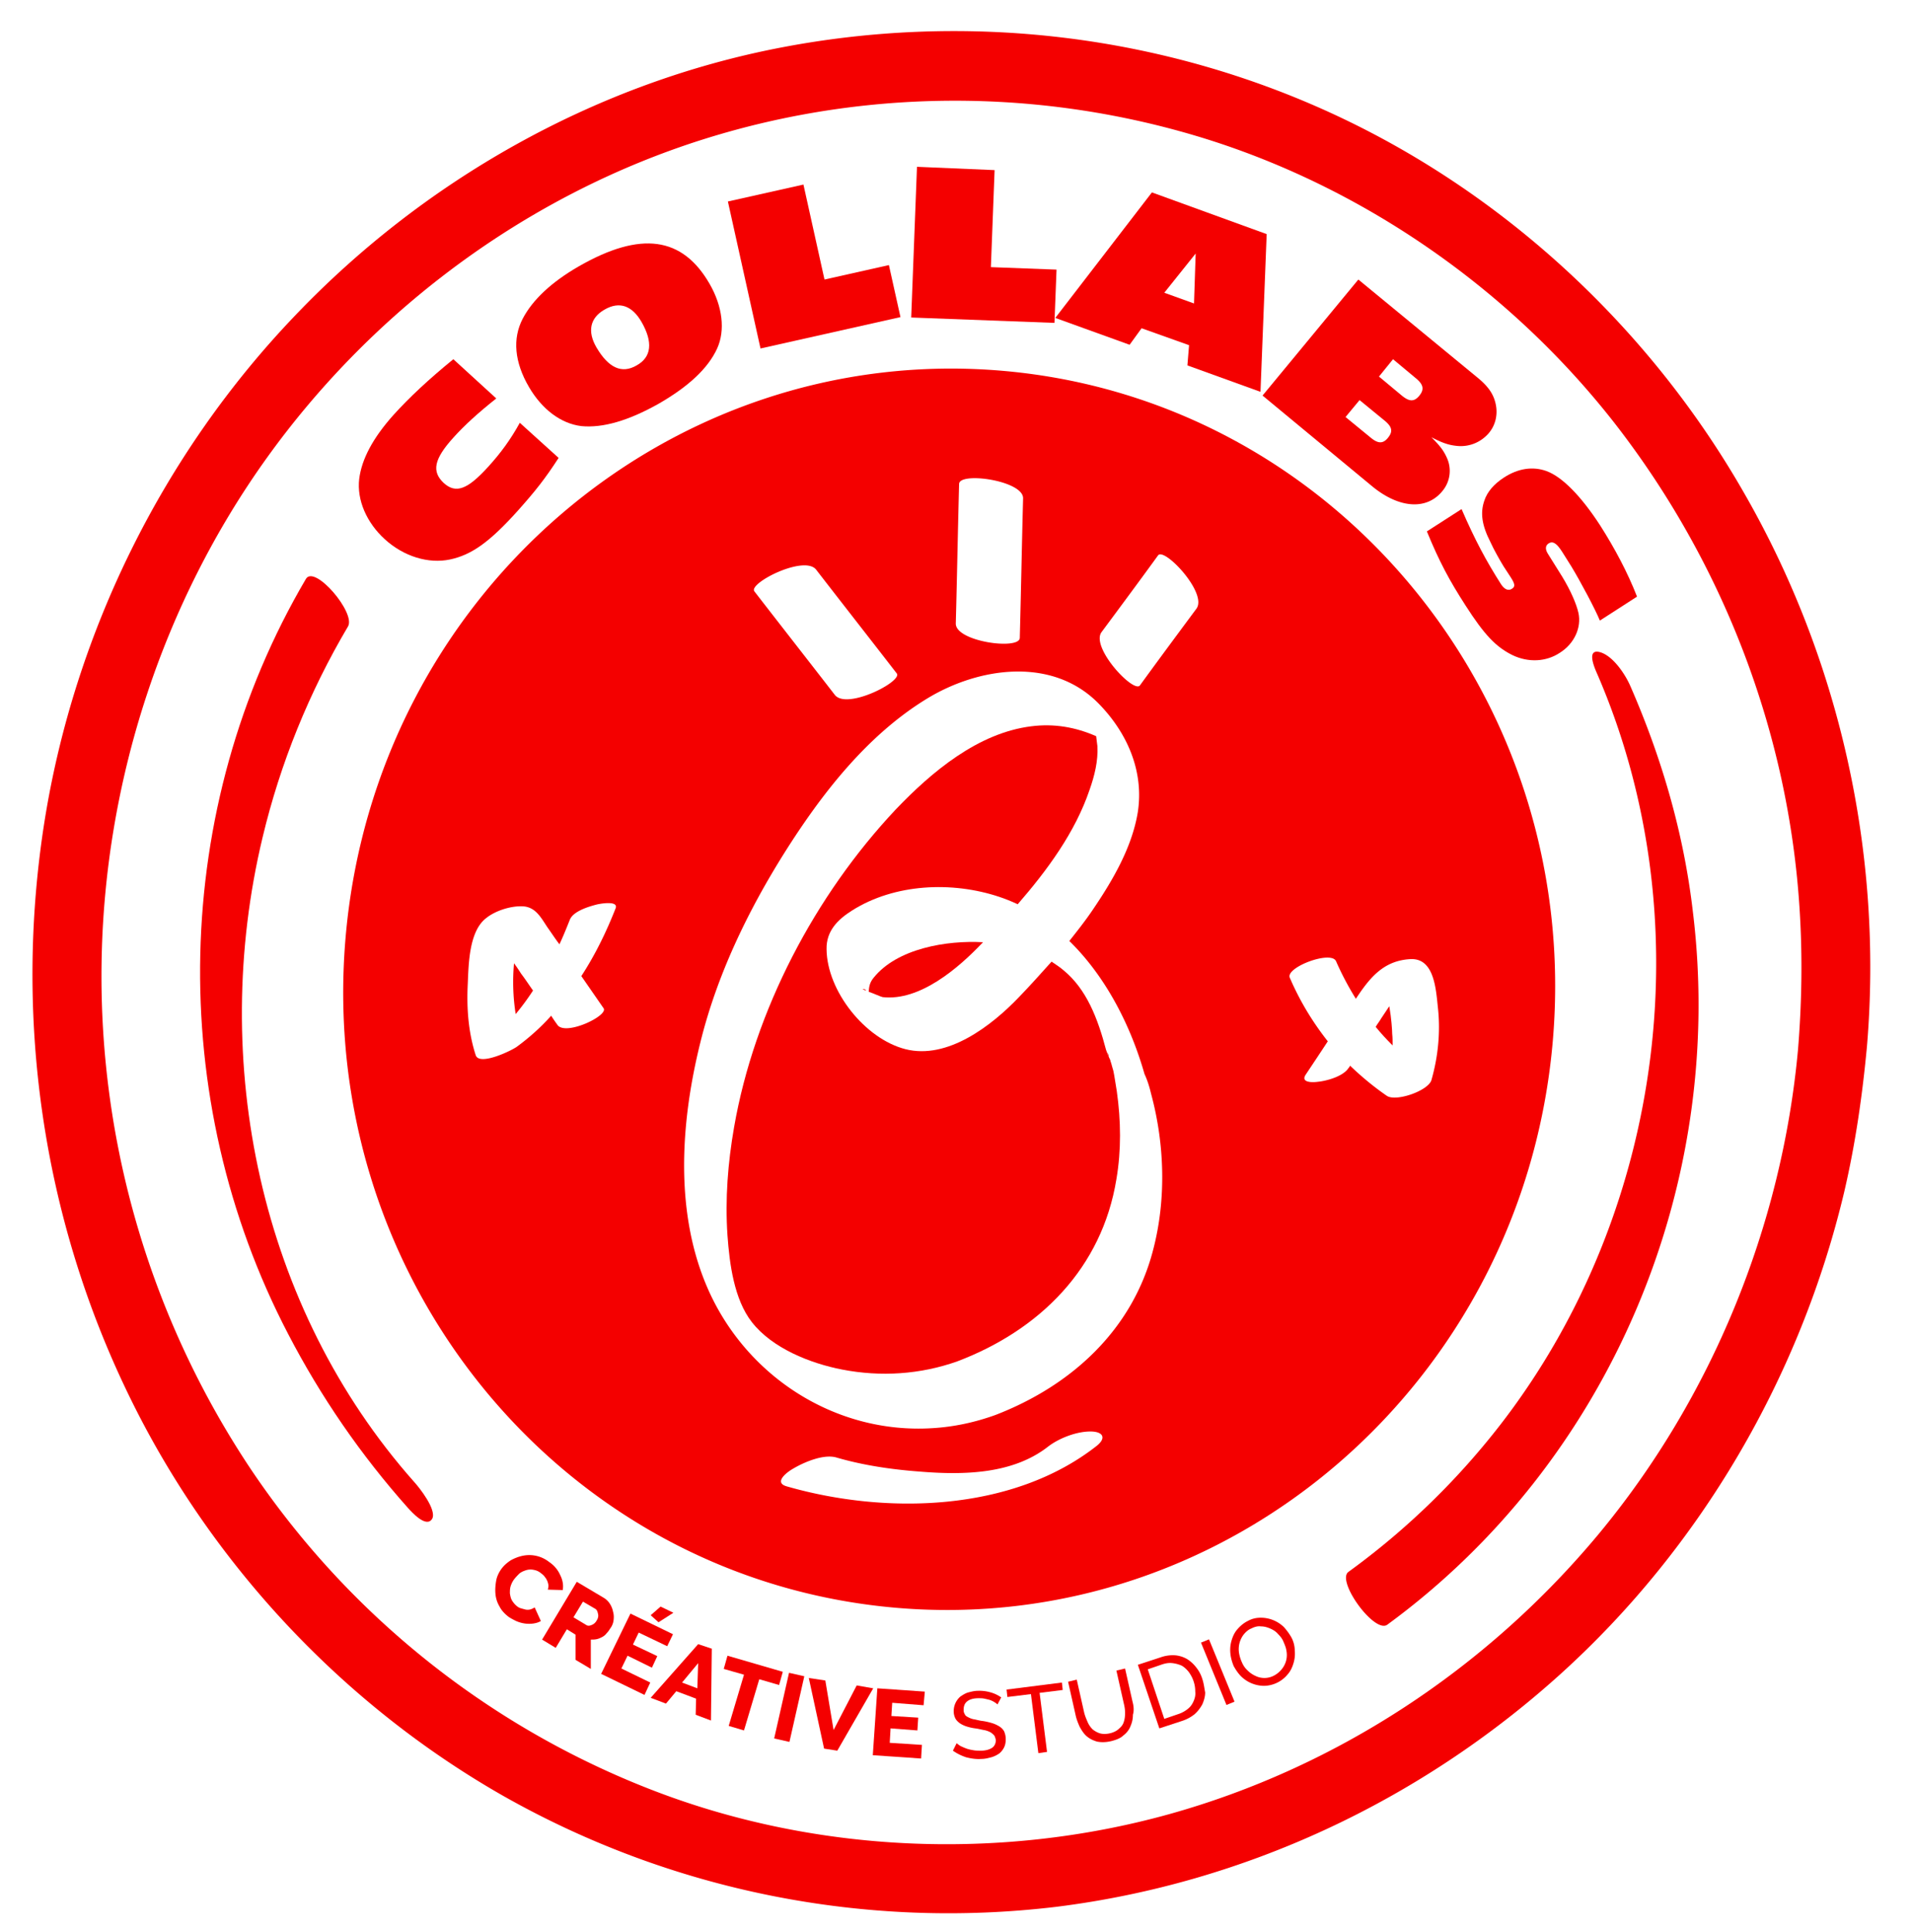 <?xml version="1.0" encoding="UTF-8"?>
<svg data-bbox="0.786 0.753 44.513 45.585" viewBox="0 0 46.31 46.8" xmlns="http://www.w3.org/2000/svg" data-type="color">
    <g>
        <path d="M45.22 25.33c.39-4.66-.66-9.38-3-13.43-2.24-3.9-5.67-7.12-9.74-9.05C28.22.83 23.39.26 18.77 1.18c-4.42.88-8.51 3.2-11.62 6.46-3.2 3.34-5.34 7.67-6.07 12.24-.75 4.73-.06 9.58 2.03 13.89 1.96 4.05 5.16 7.49 9.07 9.72a21.89 21.89 0 0 0 13.42 2.69c4.54-.57 8.79-2.56 12.19-5.63 3.41-3.08 5.82-7.22 6.88-11.69.27-1.16.44-2.34.55-3.53zm-6.53 11.86c-2.7 3.23-6.32 5.62-10.38 6.75-4.11 1.14-8.63.94-12.6-.62a20.714 20.714 0 0 1-9.65-7.76 21.509 21.509 0 0 1-3.6-12.22c.06-4.37 1.46-8.71 4.01-12.26 2.43-3.38 5.86-6.02 9.78-7.44C20.34 2.16 24.83 2.05 29 3.3c3.96 1.19 7.55 3.68 10.1 6.94 2.64 3.39 4.23 7.53 4.49 11.82.07 1.12.05 2.24-.04 3.35-.39 4.29-2.1 8.47-4.86 11.78z" fill="#f40000" data-color="1"/>
        <path d="M10.03 35.89c-3.74-4.22-4.97-10.18-3.67-15.61.43-1.8 1.13-3.52 2.07-5.11.19-.33-.81-1.5-1.02-1.15C4.14 19.58 4 26.6 6.98 32.31c.79 1.52 1.76 2.93 2.9 4.21.1.11.45.5.59.26.11-.22-.32-.76-.44-.89z" fill="#f40000" data-color="1"/>
        <path d="M39.49 16.62c-.12-.28-.41-.72-.72-.82-.32-.1-.19.27-.12.44 2.6 5.92 1.67 13.07-2.26 18.2a18.079 18.079 0 0 1-3.73 3.63c-.3.22.63 1.5.94 1.28C39 35.4 41.82 28.69 41 22.06c-.22-1.88-.75-3.7-1.51-5.44z" fill="#f40000" data-color="1"/>
        <path d="M9.32 13.06c.46.42 1.06.6 1.58.49.52-.11.96-.42 1.65-1.19.41-.46.65-.76.98-1.27l-.94-.85c-.22.4-.46.73-.77 1.07-.5.55-.78.65-1.07.39-.3-.28-.24-.58.23-1.1.27-.3.6-.6 1.04-.95l-1.04-.95c-.6.49-1.06.92-1.45 1.35-.5.56-.77 1.07-.83 1.55-.06.51.18 1.06.62 1.46z" fill="#f40000" data-color="1"/>
        <path d="M14.08 10.32c.52.05 1.14-.13 1.87-.54.73-.42 1.2-.86 1.42-1.34.2-.44.13-1.02-.18-1.56-.66-1.15-1.67-1.29-3.17-.43-.66.38-1.12.81-1.36 1.27-.25.48-.2 1.05.15 1.65.32.55.78.89 1.27.95zm.56-2.82c.36-.21.67-.1.9.3.28.49.24.85-.12 1.05-.36.21-.68.06-.97-.43-.23-.39-.16-.72.19-.92z" fill="#f40000" data-color="1"/>
        <path fill="#f40000" d="m21.81 7.68-.28-1.26-1.56.35-.51-2.3-1.83.41.79 3.56 3.39-.76z" data-color="1"/>
        <path fill="#f40000" d="m25.54 7.82.05-1.29L24 6.47l.09-2.35-1.88-.08-.14 3.65 3.47.13z" data-color="1"/>
        <path d="m27.65 7.95 1.15.41-.04.49 1.77.64.15-3.82-2.78-1.01-2.34 3.04 1.8.65.29-.4zm1.31-1.81-.04 1.21-.72-.26.76-.95z" fill="#f40000" data-color="1"/>
        <path d="M34.93 11.9a.76.76 0 0 0 .12-.8c-.08-.18-.16-.29-.38-.51.27.14.42.19.62.21.3.03.58-.09.77-.31.16-.19.22-.44.17-.69-.05-.25-.18-.44-.45-.66L32.9 6.77l-2.32 2.81 2.67 2.21c.64.52 1.3.57 1.68.11zm-1.19-3.2.54.45c.2.16.22.28.1.43-.13.16-.25.15-.44-.01l-.54-.45.34-.42zm-.54 1.9-.61-.5.34-.41.61.5c.18.15.2.26.08.41-.12.15-.24.15-.42 0z" fill="#f40000" data-color="1"/>
        <path d="m36.42 13.72.17.26c.11.17.11.23.03.28-.09.06-.19.01-.27-.12-.35-.55-.62-1.05-.95-1.81l-.84.54c.3.73.54 1.18.94 1.8.45.7.73 1 1.14 1.2.38.18.81.16 1.14-.06.35-.22.53-.61.45-.97-.05-.22-.19-.54-.39-.87l-.35-.56c-.07-.11-.06-.2.02-.25.1-.06.19-.01.33.21l.22.35c.23.38.58 1.04.69 1.31l.9-.58c-.23-.59-.54-1.17-.89-1.72-.46-.71-.92-1.18-1.3-1.32-.33-.12-.69-.07-1.04.16-.23.15-.4.34-.47.56-.1.29-.06.59.15 1 .08.18.24.46.32.59z" fill="#f40000" data-color="1"/>
        <path d="M12.84 38.98c-.04.01-.08.01-.12 0l-.11-.03a.262.262 0 0 1-.09-.05.526.526 0 0 1-.12-.14c-.03-.05-.04-.11-.05-.17 0-.06 0-.12.02-.18s.05-.12.09-.17c.04-.05.08-.09.12-.13.05-.04.1-.06.16-.08a.36.36 0 0 1 .18-.01c.06.01.12.03.18.08a.5.5 0 0 1 .08.07c.02.03.05.06.06.09.02.03.03.07.04.11.01.04 0 .08-.01.13l.36.01c.02-.12 0-.24-.06-.36a.74.74 0 0 0-.27-.32.774.774 0 0 0-.64-.15c-.1.02-.2.06-.29.11-.09.06-.16.12-.22.2-.06.08-.11.18-.13.28-.02.11-.03.22-.02.33.01.11.04.21.1.31.05.1.13.18.22.25.06.04.12.07.18.1.07.03.14.05.21.06.07.01.14.01.21 0 .07-.01.13-.03.18-.06l-.15-.33a.37.37 0 0 1-.11.05z" fill="#f40000" data-color="1"/>
        <path d="M14.86 39.25c.01-.07.01-.14-.01-.21a.56.56 0 0 0-.08-.2.463.463 0 0 0-.16-.15l-.64-.38-.84 1.4.33.2.27-.45.21.13v.61l.37.22v-.71c.05 0 .09 0 .14-.01.05-.01.09-.03.13-.05.04-.02.08-.05.11-.09.03-.03.06-.07.09-.12.04-.05.07-.12.08-.19zm-.41 0a.23.23 0 0 1-.13.11c-.05.02-.09.02-.13-.01l-.3-.18.23-.38.29.17c.04.02.06.06.07.11.02.06.01.12-.03.18z" fill="#f40000" data-color="1"/>
        <path fill="#f40000" d="m15.95 39.29.36-.23-.31-.15-.24.21.19.17z" data-color="1"/>
        <path fill="#f40000" d="m15.79 40.39.13-.28-.59-.28.14-.29.69.33.14-.29-1.03-.5-.71 1.46 1.05.51.14-.3-.7-.34.15-.31.59.29z" data-color="1"/>
        <path d="m16.91 39.82-1.15 1.3.37.14.25-.3.48.18-.01.39.37.14.02-1.74-.33-.11zm-.39.93.39-.47-.02.61-.37-.14z" fill="#f40000" data-color="1"/>
        <path fill="#f40000" d="m17.53 40.42.49.14-.37 1.24.37.11.37-1.24.48.14.09-.32-1.34-.39-.09.32z" data-color="1"/>
        <path fill="#f40000" d="m19.11 40.514.371.084-.36 1.59-.37-.084.36-1.59z" data-color="1"/>
        <path fill="#f40000" d="m20.19 41.9-.2-1.2-.4-.06.37 1.71.32.05.87-1.51-.4-.07-.56 1.08z" data-color="1"/>
        <path fill="#f40000" d="m21.55 42.21.02-.35.65.05.02-.31-.65-.04.02-.32.76.06.03-.33-1.15-.08-.11 1.62 1.17.08.02-.33-.78-.05z" data-color="1"/>
        <path d="M24.32 41.93a.345.345 0 0 0-.12-.12.75.75 0 0 0-.18-.08c-.07-.02-.15-.04-.23-.05-.08-.01-.14-.03-.2-.04-.06-.01-.1-.03-.14-.05-.04-.02-.07-.04-.08-.07a.18.18 0 0 1-.03-.11c0-.08.02-.15.08-.2s.15-.08.28-.08c.05 0 .1 0 .14.01.05.01.09.02.13.03a.555.555 0 0 1 .19.11l.09-.17a.83.83 0 0 0-.25-.12.972.972 0 0 0-.31-.04c-.09 0-.16.02-.24.04-.07.02-.13.06-.19.1a.464.464 0 0 0-.16.37c0 .06.02.12.04.16.02.04.06.08.1.11.04.03.1.06.16.08.06.02.14.04.22.05.08.01.15.03.21.04.06.01.11.03.15.05.04.02.07.05.1.08.02.03.03.07.04.11 0 .08-.03.15-.09.19-.06.04-.15.07-.27.07-.06 0-.13 0-.18-.01-.06-.01-.11-.02-.17-.04-.05-.02-.1-.04-.14-.06s-.07-.05-.1-.07l-.09.18c.1.07.2.12.32.16.12.03.24.05.37.04.09 0 .16-.02.24-.04.07-.02.13-.05.19-.09.05-.04.09-.09.12-.15s.04-.13.04-.2c0-.08-.02-.14-.04-.19z" fill="#f40000" data-color="1"/>
        <path fill="#f40000" d="m25.72 40.75-1.34.17.02.18.57-.07.18 1.43.21-.03-.18-1.43.56-.07-.02-.18z" data-color="1"/>
        <path d="m27.43 41.21-.18-.8-.21.05.18.8c.02.08.03.15.03.23 0 .08-.01.15-.03.21-.02.07-.06.12-.12.17-.05.05-.13.09-.22.11-.09.02-.17.02-.24 0a.524.524 0 0 1-.18-.1.567.567 0 0 1-.12-.18c-.03-.07-.06-.14-.08-.22l-.18-.8-.21.05.18.8c.02.1.06.2.1.29.05.09.1.17.17.23s.15.1.25.13c.1.02.21.02.34-.01.12-.03.23-.07.3-.14.08-.06.14-.14.17-.22.04-.09.06-.18.06-.28.03-.1.02-.21-.01-.32z" fill="#f40000" data-color="1"/>
        <path d="M29.12 40.66a.835.835 0 0 0-.15-.28.833.833 0 0 0-.22-.2.704.704 0 0 0-.29-.09.874.874 0 0 0-.35.05l-.55.18.52 1.54.55-.18c.12-.04.21-.09.3-.16.08-.07.14-.15.19-.24.04-.09.07-.19.07-.29-.02-.1-.03-.21-.07-.33zm-.21.54c-.03.07-.07.13-.13.18-.06.05-.14.1-.23.13l-.35.12-.4-1.2.35-.12c.09-.03.17-.04.25-.03.08.01.15.03.22.06.07.04.12.09.17.15.05.07.09.14.12.23s.04.17.04.25c.01.09-.01.16-.04.23z" fill="#f40000" data-color="1"/>
        <path fill="#f40000" d="m29.283 39.704.618 1.509-.195.08-.617-1.51.194-.079z" data-color="1"/>
        <path d="M31.28 39.66c-.05-.09-.11-.17-.18-.25a.803.803 0 0 0-.56-.23c-.11 0-.21.02-.32.08-.1.05-.18.12-.25.2-.07.08-.11.17-.14.27-.03.1-.04.2-.03.31.01.11.04.21.08.31.05.09.11.18.18.25a.803.803 0 0 0 .56.23.756.756 0 0 0 .57-.28c.07-.08.11-.17.14-.27.03-.1.04-.2.03-.31a.68.68 0 0 0-.08-.31zm-.23.76a.6.6 0 0 1-.19.16.493.493 0 0 1-.45.01.64.64 0 0 1-.19-.13.558.558 0 0 1-.14-.2.878.878 0 0 1-.07-.23.586.586 0 0 1 .11-.44c.05-.06.11-.12.19-.15.08-.04.15-.06.23-.05.08 0 .15.02.22.05.07.03.14.07.19.13.06.06.11.12.14.2.03.07.06.14.07.22a.538.538 0 0 1-.11.43z" fill="#f40000" data-color="1"/>
        <path d="M21.38 24.15c.9.1 1.83-.7 2.41-1.31l.02-.02c-.88-.05-2.08.15-2.65.86-.09.11-.11.2-.12.34.12.04.29.12.34.13z" fill="#f40000" data-color="1"/>
        <path d="M27.04 28.56c.12-.7.11-1.42.01-2.13-.02-.12-.04-.24-.06-.37-.03-.17-.01-.07-.06-.25-.01-.05-.03-.09-.04-.14-.04-.08-.07-.16-.1-.24-.2-.76-.47-1.47-1.03-1.93-.09-.08-.19-.14-.29-.21-.26.29-.52.58-.79.86-.66.69-1.73 1.52-2.75 1.26-.98-.25-1.9-1.41-1.91-2.42-.01-.44.27-.72.62-.94 1.03-.65 2.42-.71 3.56-.33.15.05.3.11.45.18.72-.83 1.39-1.74 1.74-2.77.12-.34.21-.7.19-1.06 0-.01-.02-.14-.03-.24-.5-.22-1.02-.31-1.57-.24-1.29.16-2.41 1.1-3.28 2.01-1.96 2.08-3.43 4.88-3.92 7.7-.15.86-.22 1.74-.16 2.62.05.69.16 1.55.59 2.1.49.63 1.41 1 2.19 1.15.93.18 1.89.12 2.79-.2 2-.76 3.5-2.26 3.85-4.41z" fill="#f40000" data-color="1"/>
        <path d="M26.86 25.58c-.01-.06-.07-.14 0 .01v-.01z" fill="#f40000" data-color="1"/>
        <path d="M26.52 17.72s0 .01.01.01c-.01 0-.01-.01-.01-.01z" fill="#f40000" data-color="1"/>
        <path d="M21.03 24.16c0 .04 0 .03 0 0z" fill="#f40000" data-color="1"/>
        <path d="M12.45 23.33a5.022 5.022 0 0 0 .04 1.23c.15-.18.29-.37.42-.57-.1-.14-.19-.28-.29-.41-.05-.08-.11-.17-.17-.25z" fill="#f40000" data-color="1"/>
        <path d="M33.72 25.04c0-.09-.02-.38-.07-.67-.07.1-.13.2-.2.3-.04.07-.09.13-.13.2.13.16.26.3.41.45 0-.1 0-.19-.01-.28z" fill="#f40000" data-color="1"/>
        <path d="M21.71 38.94c8.07.69 15.19-5.46 15.9-13.73S32.34 9.67 24.27 8.98c-8.07-.69-15.19 5.45-15.9 13.73s5.27 15.54 13.34 16.23zm10.65-15.66c.14.32.3.62.48.91.33-.5.66-.92 1.31-.96.6-.04.63.75.68 1.2.06.58 0 1.17-.16 1.73-.08.26-.86.53-1.08.38-.32-.22-.62-.47-.89-.73a.21.21 0 0 1-.04.06c-.13.2-.53.31-.74.33-.14.02-.43.02-.29-.18.18-.27.36-.54.53-.8-.37-.47-.68-.98-.92-1.54-.11-.25 1-.67 1.12-.4zm-5.68-7.97c.46-.62.92-1.24 1.37-1.86.15-.2 1.2.91.93 1.29-.46.62-.92 1.24-1.37 1.86-.15.2-1.2-.92-.93-1.29zm-1.9-3.24c-.03 1.13-.05 2.25-.08 3.38-.01.3-1.56.09-1.55-.35.03-1.13.05-2.25.08-3.38.01-.3 1.56-.08 1.55.35zM13.5 24.82c-.05-.07-.1-.14-.15-.22-.25.28-.53.53-.83.75-.12.09-.92.48-1 .2-.18-.56-.22-1.15-.19-1.73.02-.47.03-1.26.44-1.58.22-.18.59-.3.88-.29.32.01.45.27.61.51.1.14.19.28.29.41.09-.19.17-.39.25-.59.08-.21.45-.32.64-.37.07-.02.55-.11.47.09-.22.56-.49 1.12-.83 1.64l.54.78c.12.18-.93.68-1.12.4zm6.27-11.02c.65.84 1.3 1.67 1.95 2.51.15.19-1.21.89-1.5.52-.65-.84-1.3-1.67-1.95-2.51-.14-.2 1.22-.89 1.5-.52zm-2.6 17.47c-.84-1.86-.69-4.07-.21-6.01.4-1.63 1.14-3.17 2.03-4.59.9-1.43 2.01-2.87 3.48-3.76 1.24-.75 3.01-1.01 4.13.12.69.7 1.11 1.63.96 2.63-.14.87-.62 1.68-1.11 2.4-.17.25-.36.49-.55.73.89.87 1.49 2.06 1.82 3.22.07.15.12.31.16.48.33 1.22.37 2.56.05 3.78-.5 1.94-1.98 3.29-3.82 4-.5.18-1.01.29-1.54.32-2.31.14-4.45-1.22-5.4-3.32zM19.06 36c-.33-.09-.01-.34.15-.43.27-.16.74-.36 1.05-.27.65.19 1.34.29 2.01.34 1.09.09 2.26.06 3.11-.6.27-.21.71-.38 1.06-.37.28.01.36.16.12.35-2.04 1.6-5.1 1.67-7.5.98z" fill="#f40000" data-color="1"/>
        <path d="M20.98 23.99c-.02-.03-.05-.04-.09-.03.01 0 .04.02.09.03z" fill="#f40000" data-color="1"/>
        <path d="M27.5 26.37c.03.02.06.04.09.05-.03-.01-.06-.03-.09-.05z" fill="#f40000" data-color="1"/>
    </g>
</svg>
